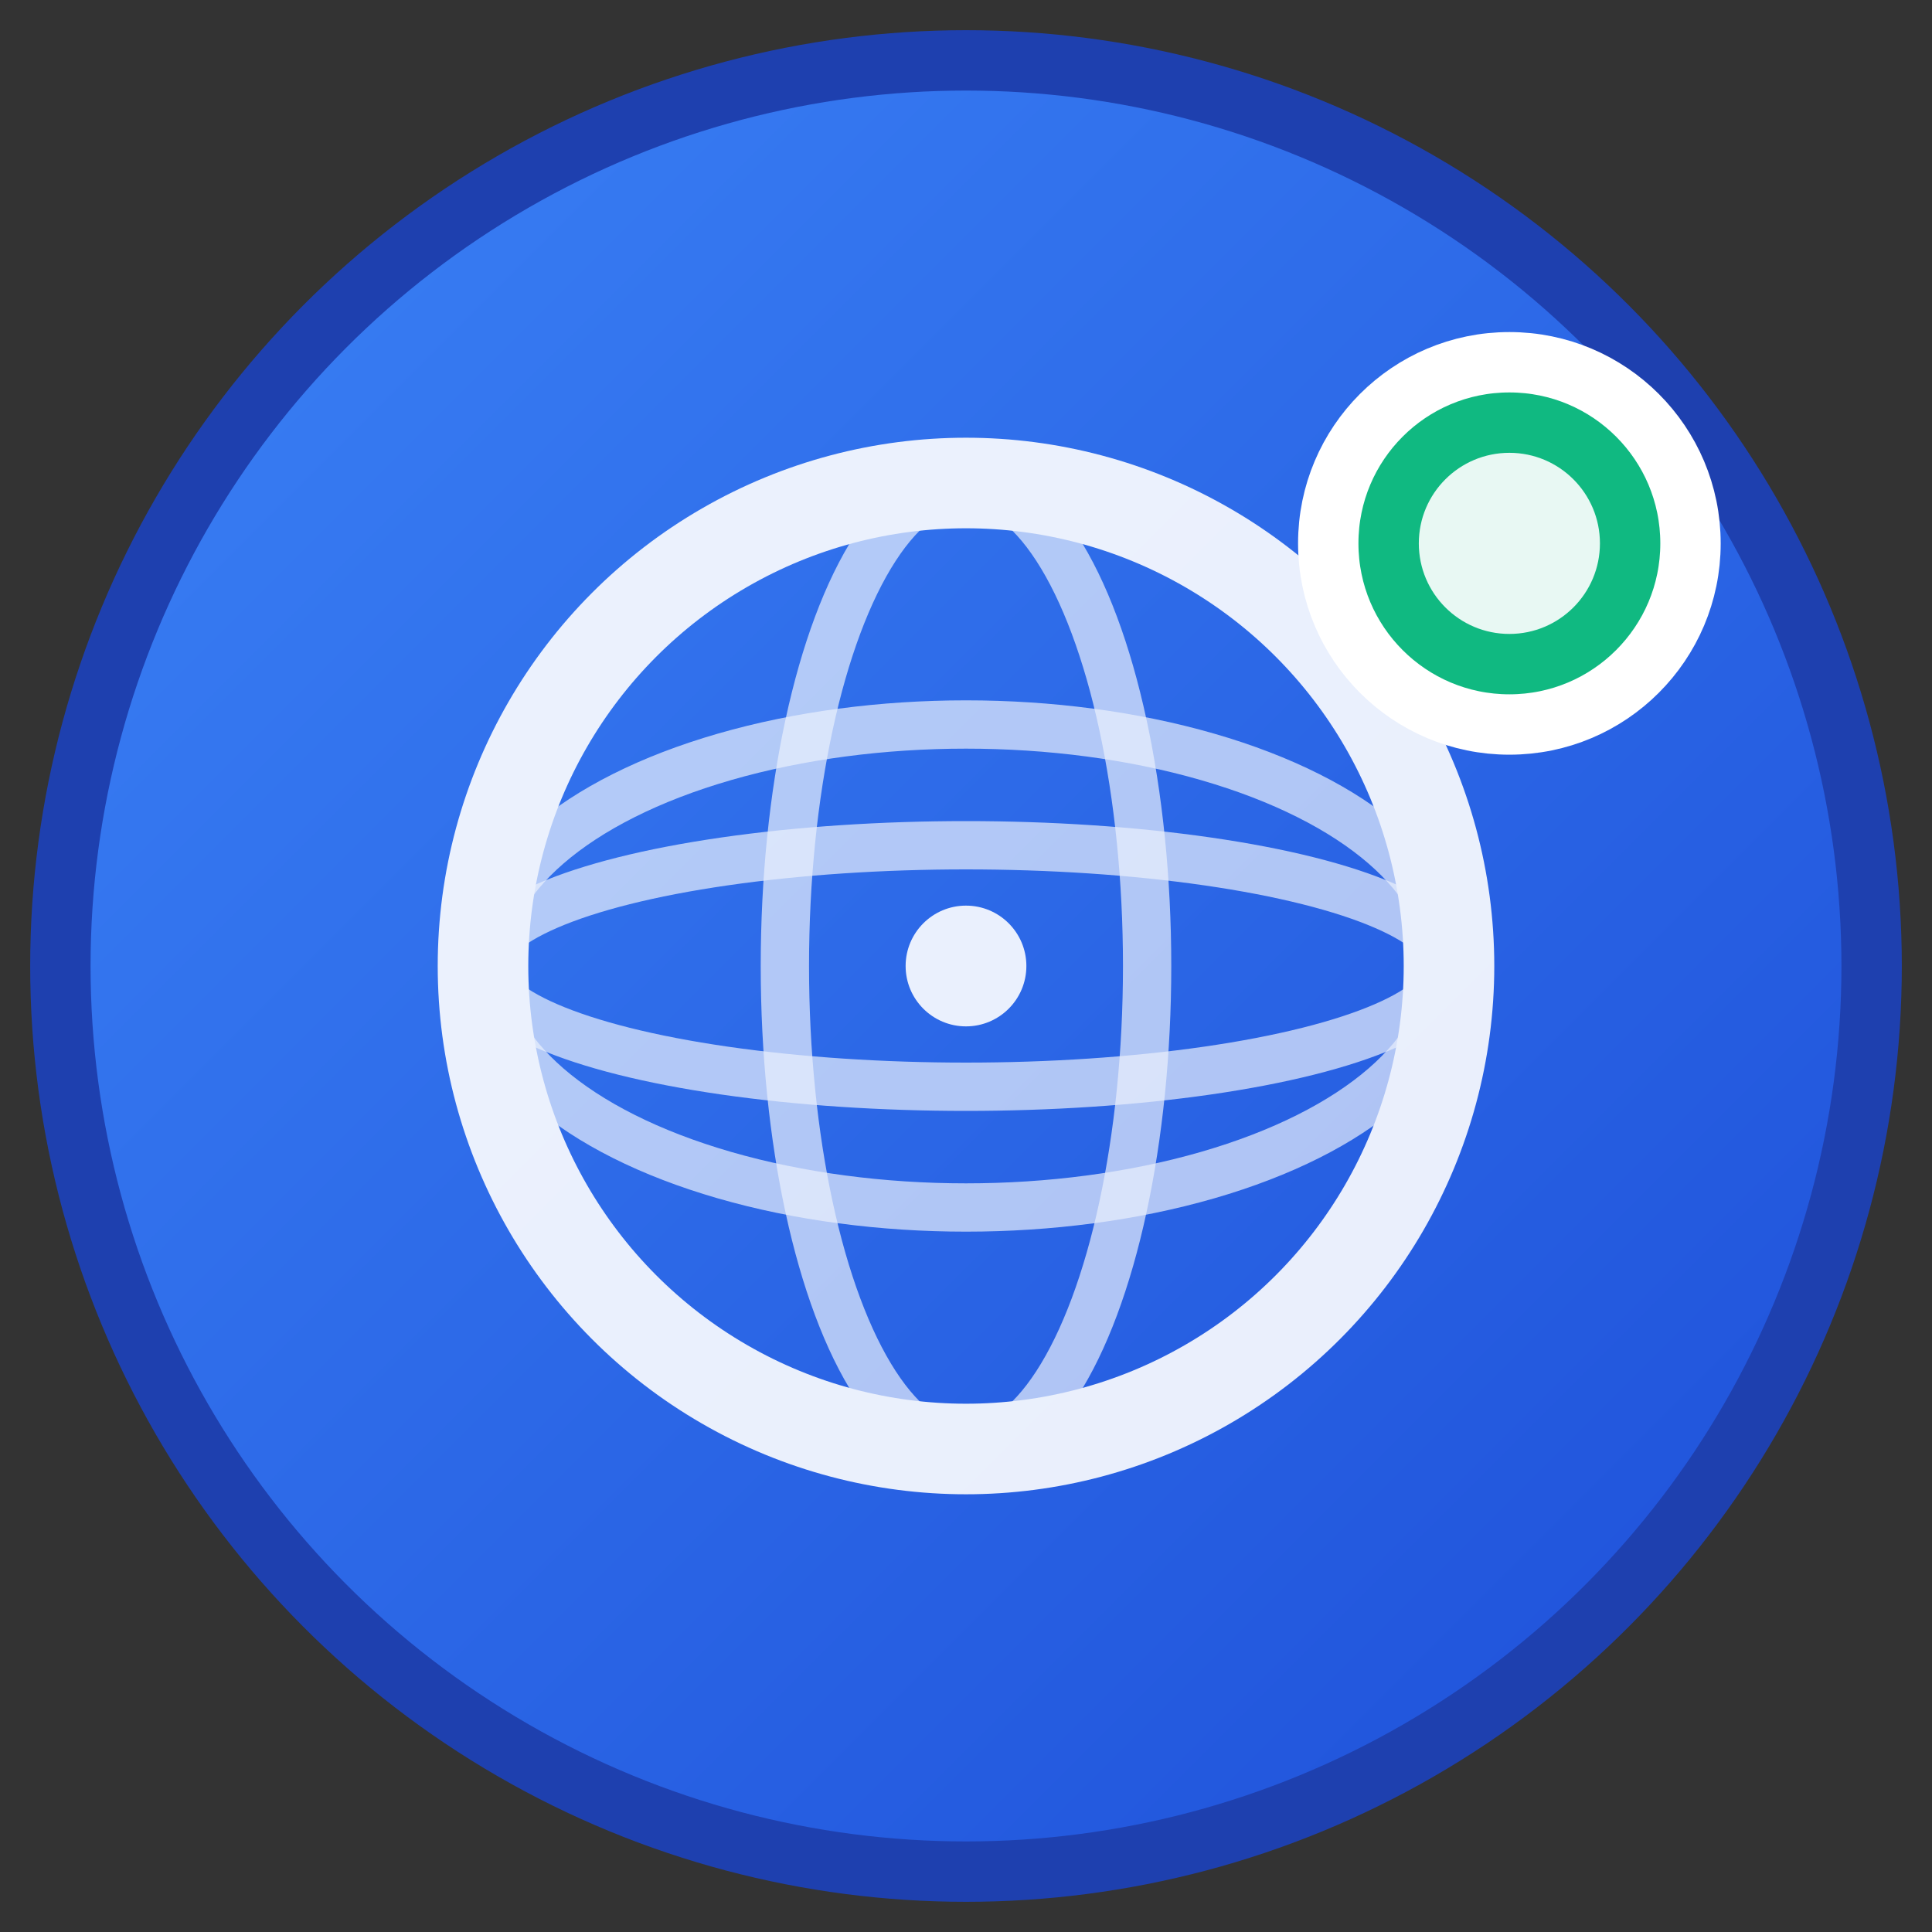 <svg xmlns="http://www.w3.org/2000/svg" width="32" height="32" viewBox="0 0 32 32">
  <rect x="0" y="0" width="32" height="32" fill="#333333" stroke="none"/>
  <defs>
    <linearGradient id="gradient" x1="0%" y1="0%" x2="100%" y2="100%">
      <stop offset="0%" style="stop-color:#3B82F6;stop-opacity:1" />
      <stop offset="100%" style="stop-color:#1D4ED8;stop-opacity:1" />
    </linearGradient>
  </defs>
  
  <!-- Background circle -->
  <circle cx="16" cy="16" r="15" fill="url(#gradient)" stroke="#1E40AF" stroke-width="1"/>
  
  <!-- Globe icon -->
  <g fill="white" opacity="0.9">
    <!-- Globe outline -->
    <circle cx="16" cy="16" r="8" fill="none" stroke="white" stroke-width="1.5"/>
    
    <!-- Latitude lines -->
    <ellipse cx="16" cy="16" rx="8" ry="4" fill="none" stroke="white" stroke-width="0.8" opacity="0.7"/>
    <ellipse cx="16" cy="16" rx="8" ry="2" fill="none" stroke="white" stroke-width="0.8" opacity="0.7"/>
    
    <!-- Longitude line -->
    <ellipse cx="16" cy="16" rx="3" ry="8" fill="none" stroke="white" stroke-width="0.8" opacity="0.7"/>
    
    <!-- Center dot -->
    <circle cx="16" cy="16" r="1" fill="white"/>
  </g>
  
  <!-- AI/Analysis indicator -->
  <g transform="translate(22, 6)">
    <circle cx="3" cy="3" r="3" fill="#10B981" stroke="white" stroke-width="1"/>
    <circle cx="3" cy="3" r="1.5" fill="white" opacity="0.9"/>
  </g>
</svg>
